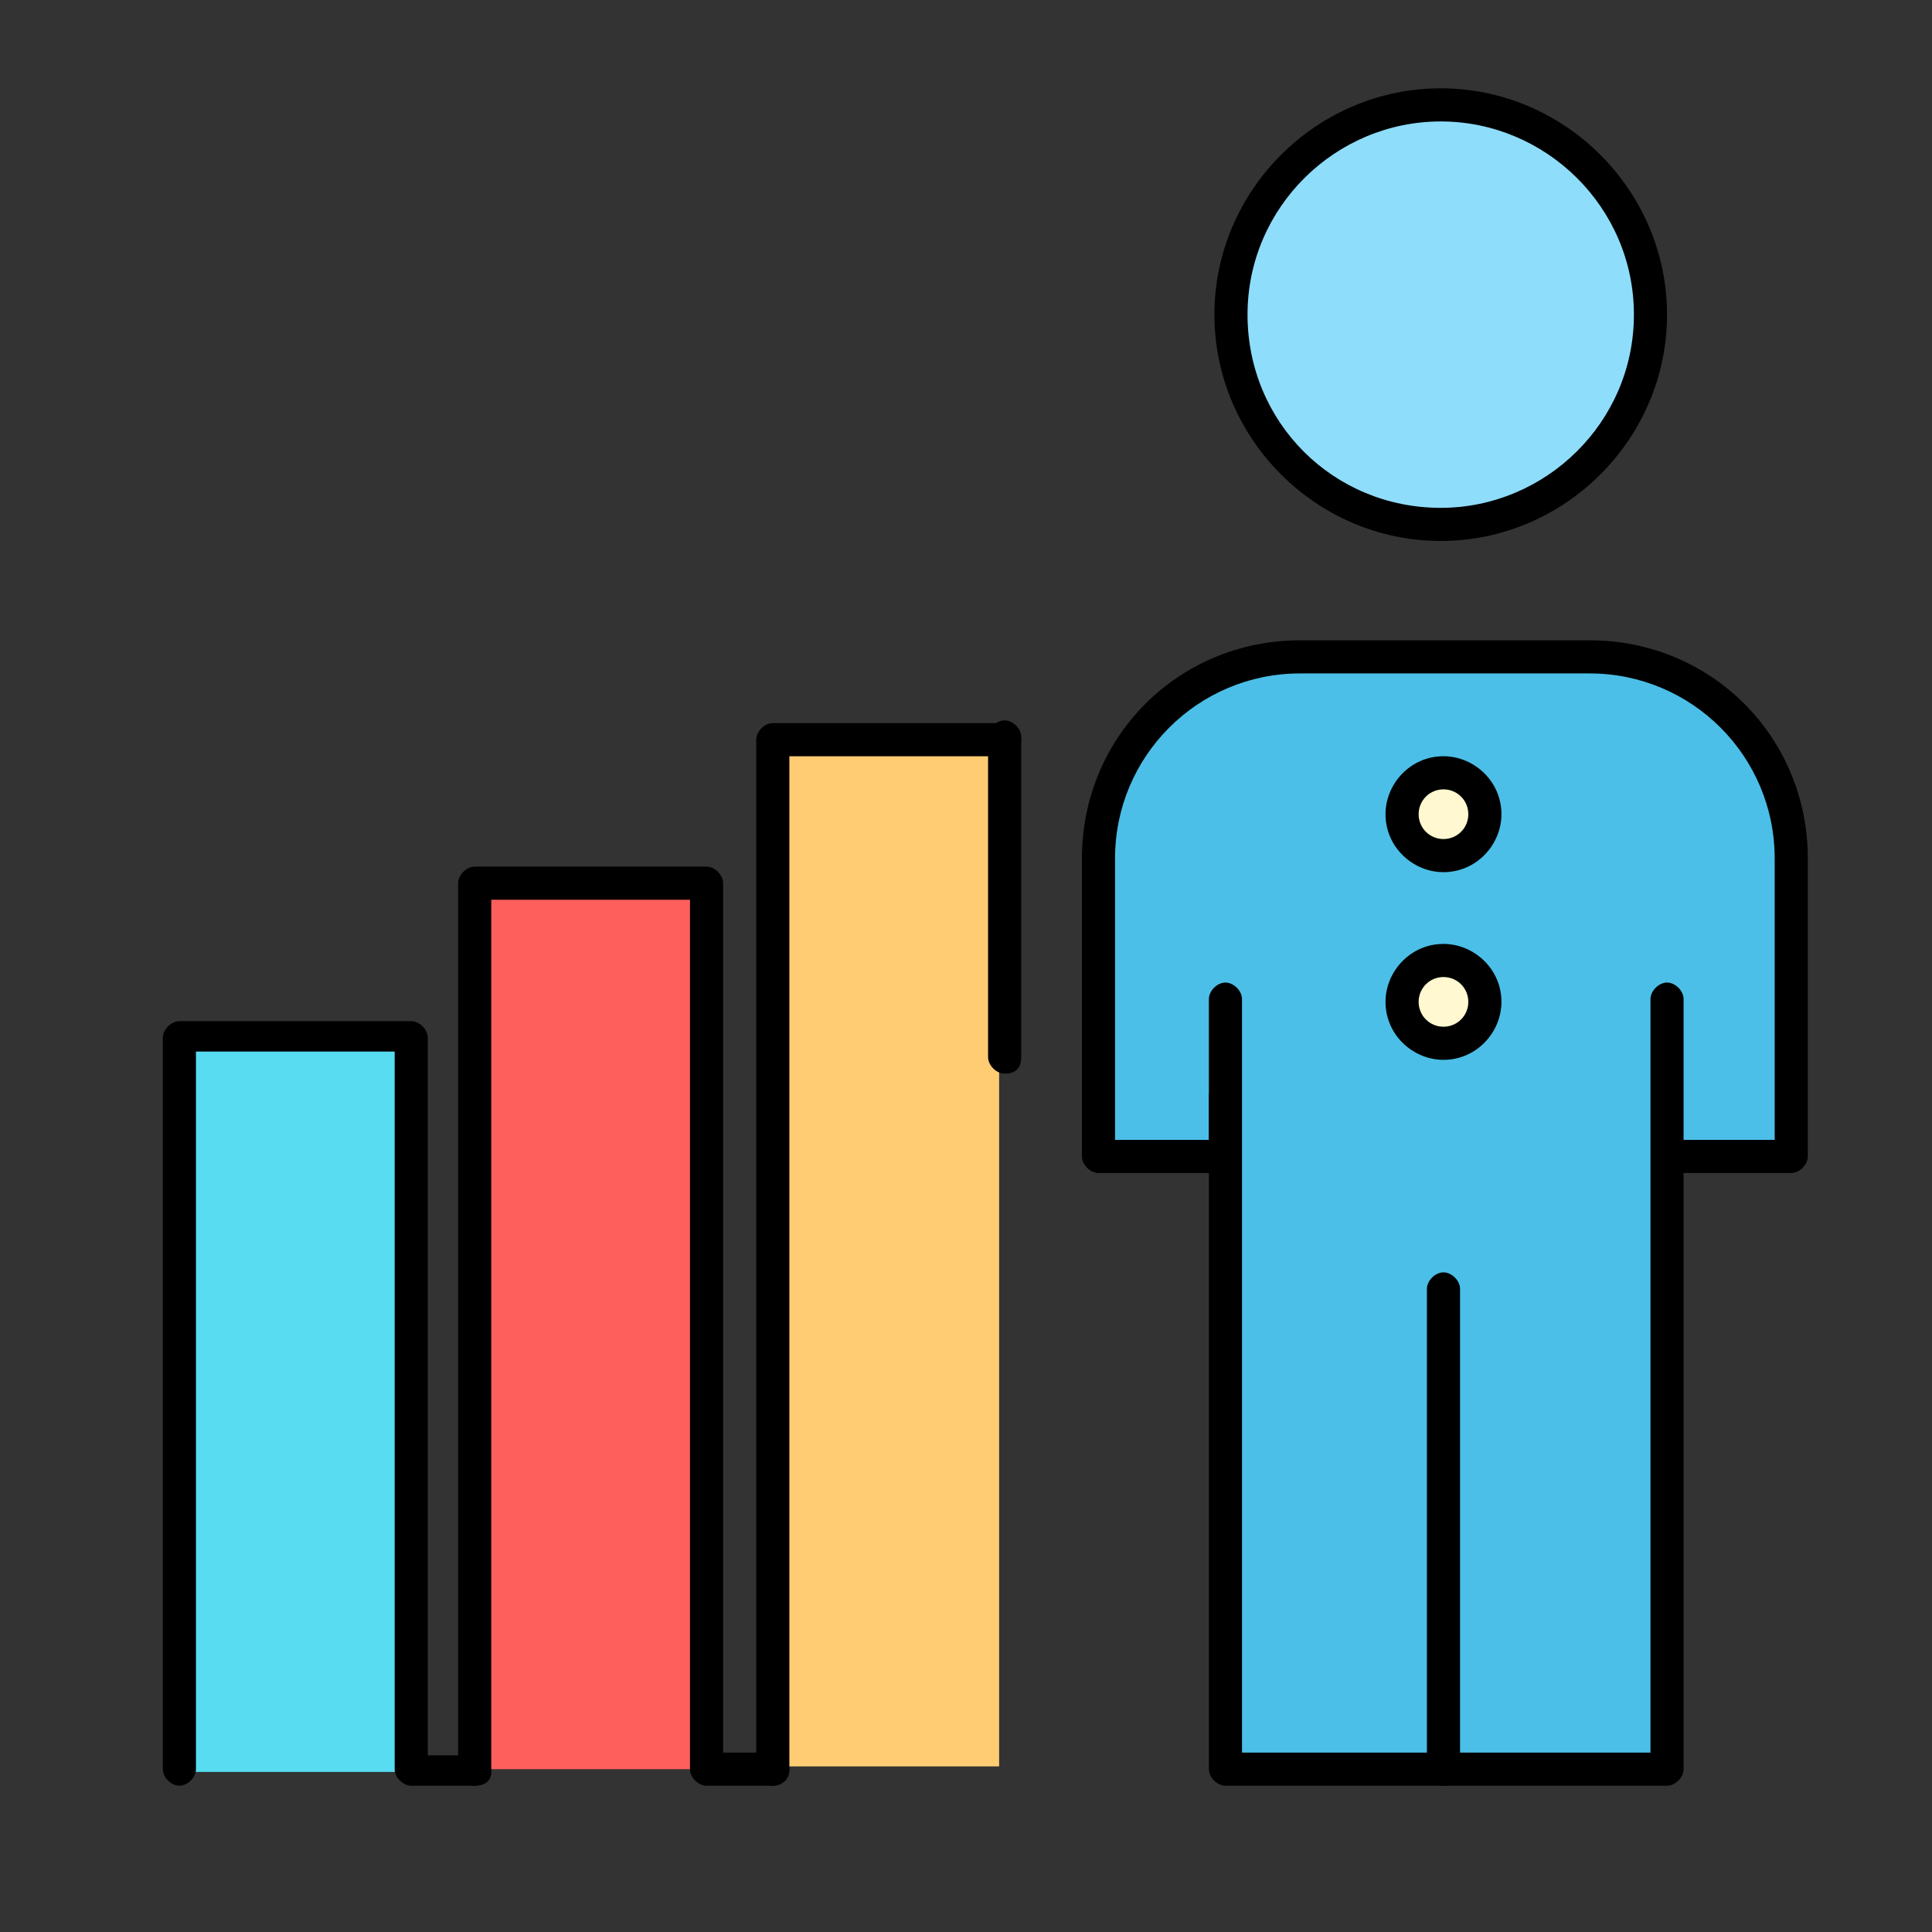 <?xml version="1.0" encoding="utf-8"?>
<!-- Generator: Adobe Illustrator 21.0.2, SVG Export Plug-In . SVG Version: 6.00 Build 0)  -->
<svg version="1.1" id="Capa_1" xmlns="http://www.w3.org/2000/svg" xmlns:xlink="http://www.w3.org/1999/xlink" x="0px" y="0px"
	 width="70px" height="70px" viewBox="0 0 70 70" style="enable-background:new 0 0 70 70;" xml:space="preserve">
<rect x="0" y="0" width="70" height="70" fill="#333333" stroke="none"/>
<style type="text/css">
	.st0{fill:#57DCF2;}
	.st1{fill:#FF5F5C;}
	.st2{fill:#FFCC73;}
	.st3{fill:#8EDDFB;}
	.st4{fill:#4BBFE8;}
	.st5{fill:none;}
	.st6{fill:#FFF8D1;}
</style>
<path class="st0" d="M15.2,40.5c0-1-0.6-1.9-0.1-1.9V38H6v26.2h9.2V40.5z"/>
<rect x="17.7" y="32.3" class="st1" width="8" height="31.8"/>
<rect x="28.2" y="26.8" class="st2" width="8" height="37.2"/>
<g>
	<g>
		<g>
			<path d="M28,64.7c-0.3,0-0.6-0.3-0.6-0.6V26.8c0-0.3,0.3-0.6,0.6-0.6h8.4c0.3,0,0.6,0.3,0.6,0.6s-0.3,0.6-0.6,0.6h-7.8v36.7
				C28.6,64.5,28.3,64.7,28,64.7z"/>
		</g>
		<g>
			<path d="M25.6,64.7c-0.3,0-0.6-0.3-0.6-0.6V32.6h-7.2v31.5c0,0.3-0.3,0.6-0.6,0.6c-0.3,0-0.6-0.3-0.6-0.6V32
				c0-0.3,0.3-0.6,0.6-0.6h8.4c0.3,0,0.6,0.3,0.6,0.6v32.1C26.2,64.5,26,64.7,25.6,64.7z"/>
		</g>
		<g>
			<path d="M17.2,64.7h-2.3c-0.3,0-0.6-0.3-0.6-0.6v-26H7.1v26c0,0.3-0.3,0.6-0.6,0.6c-0.3,0-0.6-0.3-0.6-0.6V37.6
				c0-0.3,0.3-0.6,0.6-0.6h8.4c0.3,0,0.6,0.3,0.6,0.6v26h1.7c0.3,0,0.6,0.3,0.6,0.6C17.8,64.5,17.6,64.7,17.2,64.7z"/>
		</g>
		<g>
			<path d="M28,64.7h-2.2c-0.3,0-0.6-0.3-0.6-0.6c0-0.3,0.3-0.6,0.6-0.6H28c0.3,0,0.6,0.3,0.6,0.6C28.6,64.5,28.3,64.7,28,64.7z"/>
		</g>
		<g>
			<g>
				<ellipse class="st3" cx="52.2" cy="11.4" rx="7.6" ry="7.6"/>
			</g>
			<g>
				<path d="M52.2,19.6c-4.5,0-8.2-3.7-8.2-8.2s3.7-8.2,8.2-8.2s8.2,3.7,8.2,8.2S56.7,19.6,52.2,19.6z M52.2,4.4c-3.8,0-7,3.1-7,7
					s3.1,7,7,7c3.8,0,7-3.1,7-7S56,4.4,52.2,4.4z"/>
			</g>
		</g>
		<g>
			<g>
				<path class="st4" d="M60.4,39.7v2.2H65V31.1c0-4-3.3-7.3-7.3-7.3H53h-5.8c-4,0-7.3,3.3-7.3,7.3v10.8h4.6v-2.2"/>
			</g>
			<g>
				<path d="M64.9,42.5h-4.6c-0.3,0-0.6-0.3-0.6-0.6v-2.2c0-0.3,0.3-0.6,0.6-0.6s0.6,0.3,0.6,0.6v1.6h3.4V31.1c0-3.7-3-6.7-6.7-6.7
					H47.1c-3.7,0-6.7,3-6.7,6.7v10.2h3.4v-1.6c0-0.3,0.3-0.6,0.6-0.6s0.6,0.3,0.6,0.6v2.2c0,0.3-0.3,0.6-0.6,0.6h-4.6
					c-0.3,0-0.6-0.3-0.6-0.6V31.1c0-4.4,3.5-7.9,7.9-7.9h10.5c4.4,0,7.9,3.5,7.9,7.9v10.8C65.5,42.2,65.2,42.5,64.9,42.5z"/>
			</g>
		</g>
		<g>
			<g>
				<polyline class="st4" points="44.3,36.2 44.3,64.1 60.4,64.1 60.4,36.2 				"/>
			</g>
			<g>
				<path d="M60.4,64.7h-16c-0.3,0-0.6-0.3-0.6-0.6V36.2c0-0.3,0.3-0.6,0.6-0.6s0.6,0.3,0.6,0.6v27.3h14.8V36.2
					c0-0.3,0.3-0.6,0.6-0.6s0.6,0.3,0.6,0.6v27.9C61,64.4,60.7,64.7,60.4,64.7z"/>
			</g>
		</g>
		<g>
			<g>
				<line class="st5" x1="52.3" y1="46.7" x2="52.3" y2="64.1"/>
			</g>
			<g>
				<path d="M52.3,64.7c-0.3,0-0.6-0.3-0.6-0.6V46.7c0-0.3,0.3-0.6,0.6-0.6s0.6,0.3,0.6,0.6v17.4C52.9,64.4,52.7,64.7,52.3,64.7z"/>
			</g>
		</g>
		<g>
			<g>
				<path class="st6" d="M52.3,28c0.8,0,1.5,0.7,1.5,1.5S53.1,31,52.3,31s-1.5-0.7-1.5-1.5C50.9,28.7,51.5,28,52.3,28z"/>
			</g>
			<g>
				<path d="M52.3,31.6c-1.1,0-2.1-0.9-2.1-2.1c0-1.1,0.9-2.1,2.1-2.1c1.1,0,2.1,0.9,2.1,2.1C54.4,30.6,53.5,31.6,52.3,31.6z
					 M52.3,28.6c-0.5,0-0.9,0.4-0.9,0.9s0.4,0.9,0.9,0.9s0.9-0.4,0.9-0.9S52.8,28.6,52.3,28.6z"/>
			</g>
		</g>
		<g>
			<g>
				<path class="st6" d="M52.3,34.8c0.8,0,1.5,0.7,1.5,1.5s-0.7,1.5-1.5,1.5s-1.5-0.7-1.5-1.5C50.9,35.5,51.5,34.8,52.3,34.8z"/>
			</g>
			<g>
				<path d="M52.3,38.4c-1.1,0-2.1-0.9-2.1-2.1c0-1.1,0.9-2.1,2.1-2.1c1.1,0,2.1,0.9,2.1,2.1C54.4,37.4,53.5,38.4,52.3,38.4z
					 M52.3,35.4c-0.5,0-0.9,0.4-0.9,0.9s0.4,0.9,0.9,0.9s0.9-0.4,0.9-0.9C53.2,35.8,52.8,35.4,52.3,35.4z"/>
			</g>
		</g>
		<g>
			<path d="M36.4,38.9c-0.3,0-0.6-0.3-0.6-0.6V26.7c0-0.3,0.3-0.6,0.6-0.6l0,0c0.3,0,0.6,0.3,0.6,0.6v11.6
				C37,38.7,36.8,38.9,36.4,38.9L36.4,38.9z"/>
		</g>
	</g>
</g>
</svg>
